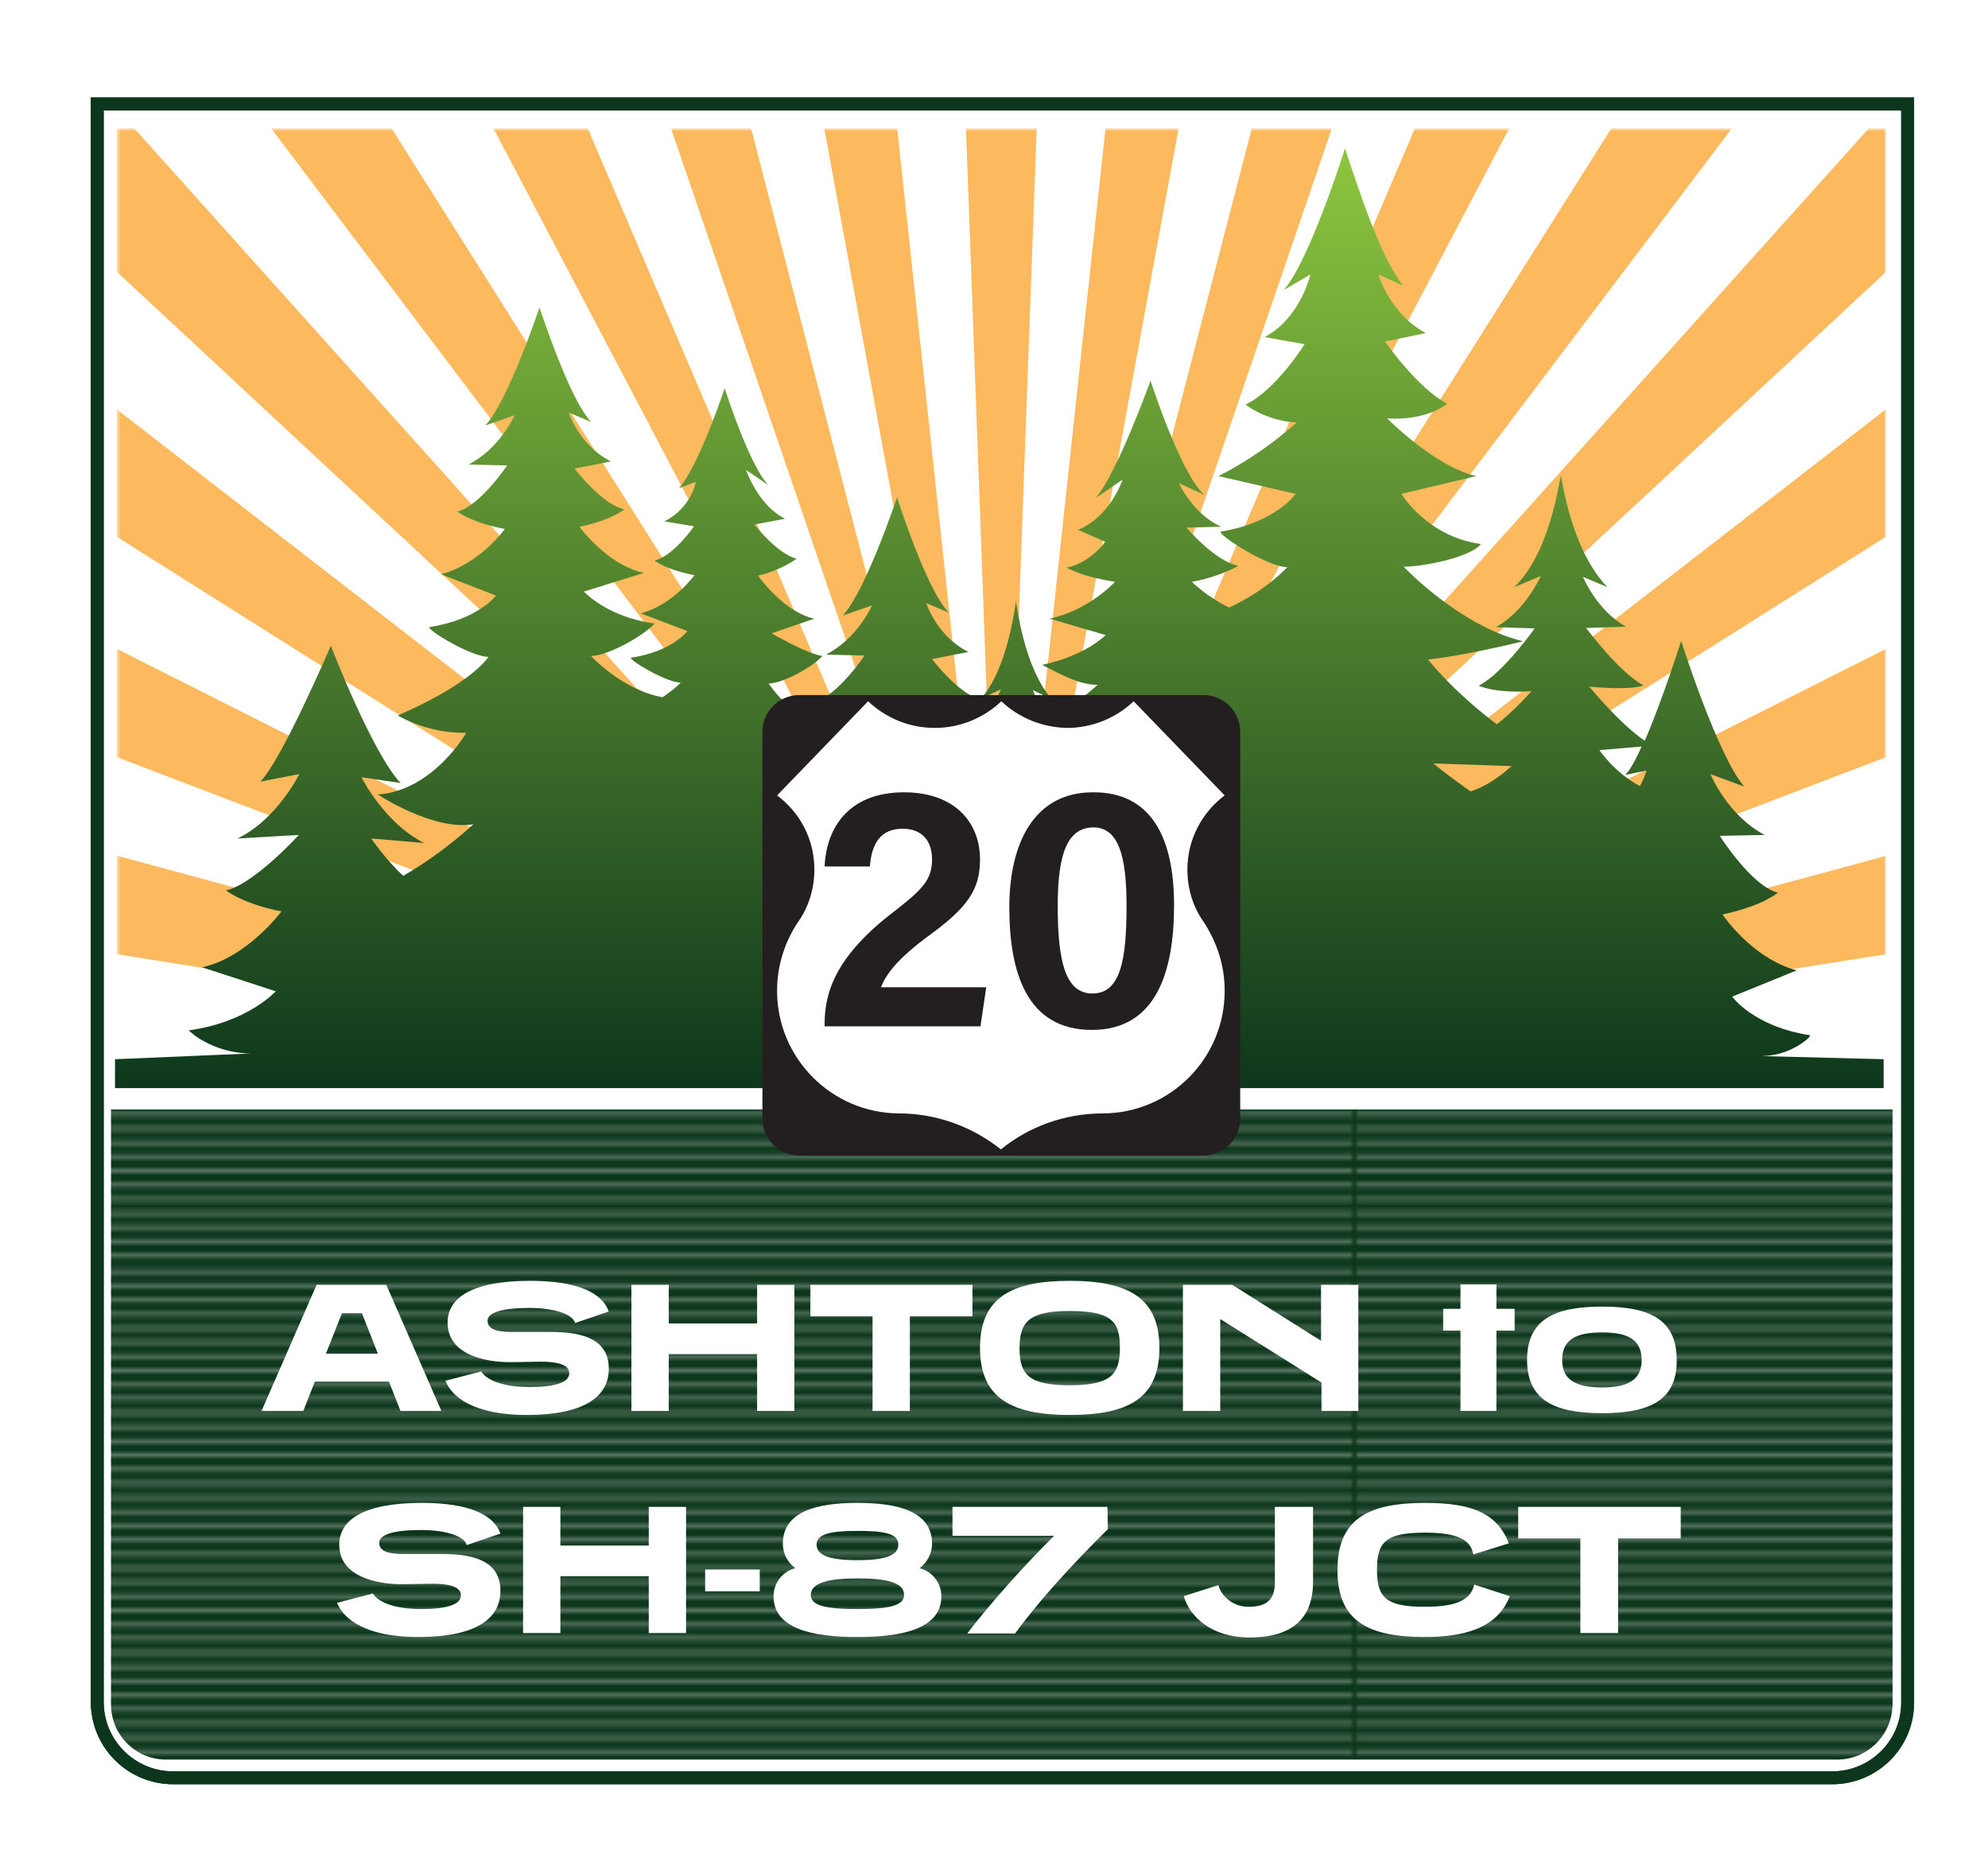 <?xml version="1.0" encoding="utf-8"?>
<!-- Generator: Adobe Illustrator 25.2.1, SVG Export Plug-In . SVG Version: 6.00 Build 0)  -->
<svg version="1.1" id="Layer_1" xmlns="http://www.w3.org/2000/svg" xmlns:xlink="http://www.w3.org/1999/xlink" x="0px" y="0px"
	 viewBox="0 0 447.7 421.8" style="enable-background:new 0 0 447.7 421.8;" xml:space="preserve">
<style type="text/css">
	.st0{fill:none;}
	.st1{fill:none;stroke:#FFFFFF;stroke-miterlimit:10;}
	.st2{fill:none;stroke:#FEC77C;stroke-miterlimit:10;}
	.st3{fill:#FFFFFF;}
	.st4{filter:url(#Adobe_OpacityMaskFilter);}
	.st5{clip-path:url(#SVGID_2_);fill:url(#SVGID_4_);}
	.st6{clip-path:url(#SVGID_2_);mask:url(#SVGID_3_);}
	.st7{fill:#FCB95E;}
	.st8{fill:#0D371C;}
	.st9{fill:none;stroke:#FFFFFF;stroke-width:2.6;stroke-miterlimit:10;}
	.st10{opacity:0.32;fill:url(#New_Pattern);}
	.st11{fill:url(#SVGID_5_);}
	.st12{fill:#231F20;}
	.st13{fill:none;stroke:#0D371C;stroke-width:2.906;stroke-miterlimit:10;}
</style>
<pattern  x="13.5" y="1113.1" width="291.1" height="206.5" patternUnits="userSpaceOnUse" id="New_Pattern" viewBox="0 -206.5 291.1 206.5" style="overflow:visible;">
	<g>
		<rect x="0" y="-206.5" class="st0" width="291.1" height="206.5"/>
		<g>
			<line class="st1" x1="0" y1="-1.9" x2="291.1" y2="-1.9"/>
			<line class="st1" x1="0" y1="-5.1" x2="291.1" y2="-5.1"/>
			<line class="st1" x1="0" y1="-8.3" x2="291.1" y2="-8.3"/>
			<line class="st1" x1="0" y1="-11.4" x2="291.1" y2="-11.4"/>
			<line class="st1" x1="0" y1="-14.6" x2="291.1" y2="-14.6"/>
			<line class="st1" x1="0" y1="-17.8" x2="291.1" y2="-17.8"/>
			<line class="st1" x1="0" y1="-21" x2="291.1" y2="-21"/>
			<line class="st1" x1="0" y1="-24.2" x2="291.1" y2="-24.2"/>
			<line class="st1" x1="0" y1="-27.3" x2="291.1" y2="-27.3"/>
			<line class="st1" x1="0" y1="-30.5" x2="291.1" y2="-30.5"/>
			<line class="st1" x1="0" y1="-33.7" x2="291.1" y2="-33.7"/>
			<line class="st1" x1="0" y1="-36.9" x2="291.1" y2="-36.9"/>
			<line class="st1" x1="0" y1="-40" x2="291.1" y2="-40"/>
		</g>
		<g>
			<line class="st1" x1="0" y1="-43.2" x2="291.1" y2="-43.2"/>
			<line class="st1" x1="0" y1="-46.4" x2="291.1" y2="-46.4"/>
			<line class="st1" x1="0" y1="-49.6" x2="291.1" y2="-49.6"/>
			<line class="st1" x1="0" y1="-52.7" x2="291.1" y2="-52.7"/>
			<line class="st1" x1="0" y1="-55.9" x2="291.1" y2="-55.9"/>
			<line class="st1" x1="0" y1="-59.1" x2="291.1" y2="-59.1"/>
			<line class="st1" x1="0" y1="-62.3" x2="291.1" y2="-62.3"/>
			<line class="st1" x1="0" y1="-65.5" x2="291.1" y2="-65.5"/>
			<line class="st1" x1="0" y1="-68.6" x2="291.1" y2="-68.6"/>
			<line class="st1" x1="0" y1="-71.8" x2="291.1" y2="-71.8"/>
			<line class="st1" x1="0" y1="-75" x2="291.1" y2="-75"/>
			<line class="st1" x1="0" y1="-78.2" x2="291.1" y2="-78.2"/>
			<line class="st1" x1="0" y1="-81.3" x2="291.1" y2="-81.3"/>
		</g>
		<g>
			<line class="st1" x1="0" y1="-84.5" x2="291.1" y2="-84.5"/>
			<line class="st1" x1="0" y1="-87.7" x2="291.1" y2="-87.7"/>
			<line class="st1" x1="0" y1="-90.9" x2="291.1" y2="-90.9"/>
			<line class="st1" x1="0" y1="-94.1" x2="291.1" y2="-94.1"/>
			<line class="st1" x1="0" y1="-97.2" x2="291.1" y2="-97.2"/>
			<line class="st1" x1="0" y1="-100.4" x2="291.1" y2="-100.4"/>
			<line class="st1" x1="0" y1="-103.6" x2="291.1" y2="-103.6"/>
			<line class="st1" x1="0" y1="-106.8" x2="291.1" y2="-106.8"/>
			<line class="st1" x1="0" y1="-109.9" x2="291.1" y2="-109.9"/>
			<line class="st1" x1="0" y1="-113.1" x2="291.1" y2="-113.1"/>
			<line class="st1" x1="0" y1="-116.3" x2="291.1" y2="-116.3"/>
			<line class="st1" x1="0" y1="-119.5" x2="291.1" y2="-119.5"/>
			<line class="st1" x1="0" y1="-122.7" x2="291.1" y2="-122.7"/>
			<path class="st2" d="M291.1-122.7"/>
			<path class="st2" d="M291.1-83.4"/>
		</g>
		<g>
			<line class="st1" x1="0" y1="-125.8" x2="291.1" y2="-125.8"/>
			<line class="st1" x1="0" y1="-129" x2="291.1" y2="-129"/>
			<line class="st1" x1="0" y1="-132.2" x2="291.1" y2="-132.2"/>
			<line class="st1" x1="0" y1="-135.4" x2="291.1" y2="-135.4"/>
			<line class="st1" x1="0" y1="-138.5" x2="291.1" y2="-138.5"/>
			<line class="st1" x1="0" y1="-141.7" x2="291.1" y2="-141.7"/>
			<line class="st1" x1="0" y1="-144.9" x2="291.1" y2="-144.9"/>
			<line class="st1" x1="0" y1="-148.1" x2="291.1" y2="-148.1"/>
			<line class="st1" x1="0" y1="-151.2" x2="291.1" y2="-151.2"/>
			<line class="st1" x1="0" y1="-154.4" x2="291.1" y2="-154.4"/>
			<line class="st1" x1="0" y1="-157.6" x2="291.1" y2="-157.6"/>
			<line class="st1" x1="0" y1="-160.8" x2="291.1" y2="-160.8"/>
			<line class="st1" x1="0" y1="-164" x2="291.1" y2="-164"/>
		</g>
		<g>
			<line class="st1" x1="0" y1="-167.1" x2="291.1" y2="-167.1"/>
			<line class="st1" x1="0" y1="-170.3" x2="291.1" y2="-170.3"/>
			<line class="st1" x1="0" y1="-173.5" x2="291.1" y2="-173.5"/>
			<line class="st1" x1="0" y1="-176.7" x2="291.1" y2="-176.7"/>
			<line class="st1" x1="0" y1="-179.8" x2="291.1" y2="-179.8"/>
			<line class="st1" x1="0" y1="-183" x2="291.1" y2="-183"/>
			<line class="st1" x1="0" y1="-186.2" x2="291.1" y2="-186.2"/>
			<line class="st1" x1="0" y1="-189.4" x2="291.1" y2="-189.4"/>
			<line class="st1" x1="0" y1="-192.5" x2="291.1" y2="-192.5"/>
			<line class="st1" x1="0" y1="-195.7" x2="291.1" y2="-195.7"/>
			<line class="st1" x1="0" y1="-198.9" x2="291.1" y2="-198.9"/>
			<line class="st1" x1="0" y1="-202.1" x2="291.1" y2="-202.1"/>
			<line class="st1" x1="0" y1="-205.3" x2="291.1" y2="-205.3"/>
		</g>
	</g>
</pattern>
<path class="st3" d="M412.6,400.3H39c-9.4,0-17.1-7.6-17.1-17.1V23.4h407.7v359.8C429.7,392.7,422,400.3,412.6,400.3z"/>
<g>
	<defs>
		<rect id="SVGID_1_" x="26.3" y="28.9" width="398.4" height="217.6"/>
	</defs>
	<clipPath id="SVGID_2_">
		<use xlink:href="#SVGID_1_"  style="overflow:visible;"/>
	</clipPath>
	<defs>
		<filter id="Adobe_OpacityMaskFilter" filterUnits="userSpaceOnUse" x="-123.3" y="-176.9" width="697.6" height="442.2">
			<feColorMatrix  type="matrix" values="1 0 0 0 0  0 1 0 0 0  0 0 1 0 0  0 0 0 1 0"/>
		</filter>
	</defs>
	<mask maskUnits="userSpaceOnUse" x="-123.3" y="-176.9" width="697.6" height="442.2" id="SVGID_3_">
		<g class="st4">
			
				<radialGradient id="SVGID_4_" cx="224.641" cy="245.604" r="369.935" gradientTransform="matrix(1 0 0 1.214 0 -52.706)" gradientUnits="userSpaceOnUse">
				<stop  offset="0" style="stop-color:#1F2020"/>
				<stop  offset="1" style="stop-color:#FFFFFF"/>
			</radialGradient>
			<rect x="26.3" y="-73.7" class="st5" width="398.4" height="320.2"/>
		</g>
	</mask>
	<g class="st6">
		<polygon class="st7" points="225.5,246.5 574.3,227.7 574.3,265.3 		"/>
		<polygon class="st7" points="225.5,246.5 566.3,154.5 571.7,191.5 		"/>
		<polygon class="st7" points="225.5,246.5 548,84 558.6,119.4 		"/>
		<polygon class="st7" points="225.5,246.5 519.8,18.5 535.3,51.1 		"/>
		<polygon class="st7" points="225.5,246.5 482.8,-40.1 502.7,-11.3 		"/>
		<polygon class="st7" points="225.5,246.5 437.9,-89.9 461.6,-65.8 		"/>
		<polygon class="st7" points="225.5,246.5 386.5,-129.6 413.3,-110.8 		"/>
		<polygon class="st7" points="225.5,246.5 330.3,-157.8 359.4,-144.9 		"/>
		<polygon class="st7" points="225.5,246.5 270.8,-173.7 301.4,-167.2 		"/>
		<polygon class="st7" points="225.5,246.5 210,-176.9 241,-176.9 		"/>
		<polygon class="st7" points="225.5,246.5 149.7,-167.2 180.2,-173.7 		"/>
		<polygon class="st7" points="225.5,246.5 91.7,-144.9 120.8,-157.8 		"/>
		<polygon class="st7" points="225.5,246.5 37.7,-110.8 64.5,-129.6 		"/>
		<polygon class="st7" points="225.5,246.5 -10.5,-65.8 13.2,-89.9 		"/>
		<polygon class="st7" points="225.5,246.5 -51.6,-11.3 -31.7,-40.1 		"/>
		<polygon class="st7" points="225.5,246.5 -84.3,51.1 -68.8,18.5 		"/>
		<polygon class="st7" points="225.5,246.5 -107.5,119.4 -96.9,84 		"/>
		<polygon class="st7" points="225.5,246.5 -120.7,191.5 -115.3,154.4 		"/>
		<polygon class="st7" points="225.5,246.5 -123.3,265.3 -123.3,227.7 		"/>
	</g>
</g>
<g>
	<path class="st8" d="M413.7,397.5H37.4c-7.6,0-13.7-6.2-13.7-13.7V245.7h403.8v138.1C427.4,391.4,421.3,397.5,413.7,397.5z"/>
	<path class="st9" d="M413.7,397.5H37.4c-7.6,0-13.7-6.2-13.7-13.7V245.7h403.8v138.1C427.4,391.4,421.3,397.5,413.7,397.5z"/>
	<path class="st10" d="M413.7,397.5H37.4c-7.6,0-13.7-6.2-13.7-13.7V245.7h403.8v138.1C427.4,391.4,421.3,397.5,413.7,397.5z"/>
</g>
<rect x="22" y="232.1" class="st3" width="407" height="17.7"/>
<g>
	<linearGradient id="SVGID_5_" gradientUnits="userSpaceOnUse" x1="225" y1="245.316" x2="225" y2="33.229">
		<stop  offset="0" style="stop-color:#0D371C"/>
		<stop  offset="1" style="stop-color:#8DC63F"/>
	</linearGradient>
	<path class="st11" d="M396.9,237.8c3.5-0.1,6.9-1.3,9.7-3.5c0.8-0.6,1.1-1.1,1-1.2c-12.8-2-17.5-8.7-17.5-8.7l14.5-5.9
		c-10.2-2.8-16.7-12.6-16.7-12.6c3.8-0.8,9-2.3,12.5-4.9c-6-1.5-13.1-12.8-13.1-12.8l10.1-0.2c-8.4-4.4-12.2-13.7-12.2-13.7l7.6,2.8
		c-6-6.9-14.2-32.8-14.2-32.8s-4.2,13.3-8.2,22.5c-5.7-3.9-12.5-12.2-12.5-12.2c1.8,0.2,9.7,0.8,12.2-0.3
		c-5.5-2.9-12.9-12.9-12.9-12.9l9-0.3c-6.6-3.6-9.7-11.2-9.7-11.2l5.5,2.3c-8.1-8.4-10.1-23.6-10.5-25.1
		c-0.4,1.5-2.5,17.5-10.5,25.1l6-2.5c0,0-3.5,7.9-10.1,11.5l8.7,0.3c0,0-7.1,10.1-12.6,12.9c3.9,1.6,10.1,1.4,11.9,1.2
		c0,0-3.3,3.9-7.8,7.5c-10.2-7.7-15.5-14.6-15.5-14.6c8-0.8,21.4-4.1,21.4-4.1c-14.4-3.5-26.9-16.8-26.9-16.8
		c4.4,0,15.1-2.1,17.4-5.1c-12.2-1.7-17.9-11.3-17.9-11.3l16.9-4c-9.4-2.1-20.1-13-20.1-13c2.2,0.2,9,0.2,13.5-3.3
		c-6.7-3.5-14-14-14-14l9.2-1.9c-8.1-4.3-10.7-13.2-10.7-13.2l5.6,2.5c-2.9-3.4-6.2-11.1-8.7-18c-2.5-6.9-4.4-12.9-4.4-12.9
		s-7.9,25.2-13.8,31.9l6-3.5c0,0-2.2,9.8-10.3,14.1l9,1.6c0,0-6.4,10.3-13.3,13.6c3.4,2.5,7.8,3.9,11.5,4c0,0-7.1,6.8-17.6,12.1
		l17.4,4c0,0-4.5,6.5-16.9,8.5c-0.7,0.7,10.6,8,15,8c0,0-4.6,5.2-13.1,9.1c-5-2.4-8.4-5.8-8.4-5.8c3.3-0.5,7.9-2.1,10.5-3.6
		c-5.3-1-11.7-8.6-11.7-8.6l7.8-0.2c-6.4-2.9-9.5-9.8-9.5-9.8l5.7,2.6c-5.3-4.6-12.1-25.7-12.1-25.7s-7.4,20.6-12.3,26.4l6-4.1
		c0,0-2.7,8.3-10,11.3l6.1,2.7c0,0-3.4,4.8-8.7,5.8c3.1,1.7,7.6,2.7,10.9,3.2c0,0-5.8,6.4-14.7,8.3L249,143c0,0-4.6,4.7-14.3,6.7
		c4.8,2.5,8.6,4.5,12.5,4.5c0,0-4.7,4.1-10.3,8.3c-2.9-3.2-4.3-7.1-4.3-7.1l4.2,2c-6.2-7.3-7.7-20.6-8-21.9
		c-0.3,1.3-1.9,15.3-8,21.9l4.6-2.2c0,0-2.7,6.9-7.8,10l6.6,0.2c0,0-1,1.6-2.5,3.7l-0.8,0.3l-9.9-7.9c3.2-0.6,7.5-2,10.1-3.9
		c-5.2-1.2-11.2-9.2-11.2-9.2l8.2-1.6c-7.2-3.6-9.5-11-9.5-11l5,2.1c-2.6-2.8-5.5-9.3-7.7-15C203.6,117,202,112,202,112
		s-7,21-12.2,26.6l6.6-2.3c0,0-3.3,7.5-10.4,11.1l8.7,0.2c0,0-6.1,9.1-11.2,10.4c3,2.1,7.5,3.3,10.7,3.9c0,0-1.3,1.8-3.6,4l-6.5,6
		l-8-3.3c6.9-0.5,13-4.6,13-4.6c-9.3,0.2-16-10.1-16-10.1c3.3,0,10.3-4,12.1-6.2c-3.6-0.5-11.4-5.1-11.4-5.1l9.6-3.3
		c-7-1.5-12.7-9.7-12.7-9.7c2.7-0.5,6.5-2.2,8.7-3.8c-4.4-1.1-9.5-7.7-9.5-7.7l6.9-1.3c-6.1-3-8.8-11-8.8-11l5,3.4
		c-4.4-4.7-9.8-21.8-9.8-21.8s-5.9,17.8-10.3,22.5l3.8-1.4c0,0-1,5.9-7.1,8.9l6.7,1.1c0,0-4.6,6.7-8.9,7.7c2.5,1.8,6.3,2.8,9,3.3
		c0,0-4.8,6.7-12.1,8.6l10.5,4c0,0-3.4,4.6-12.7,6c-0.5,0.5,8,5.6,11.2,5.6c0,0-1.4,1.5-4.1,3.3c-9.2-1.7-16.1-9.3-16.1-9.3
		c3.9,0,12.2-4.8,14.3-7.3c-10.8-1.5-15.9-7.2-15.9-7.2L145,129c-8.3-1.8-14.5-10.4-14.5-10.4c3.2-0.6,7.5-2,10.1-3.9
		c-5.2-1.2-11.2-9.2-11.2-9.2l8.2-1.6c-7.2-3.6-9.5-11-9.5-11l5,2.1c-2.6-2.8-5.5-9.3-7.7-15c-2.3-5.8-3.9-10.8-3.9-10.8
		s-7,21-12.2,26.6l6.6-2.3c0,0-3.3,7.5-10.4,11.1l8.7,0.2c0,0-6.1,9.1-11.2,10.4c3,2.1,7.5,3.3,10.7,3.9c0,0-5.6,7.9-14.4,10.2
		l12.4,4.8c0,0-4,5.4-15,7.1c-0.6,0.6,9.4,6.7,13.3,6.7c0,0-3.4,5.8-20.4,13.2c0,0,6.6,4.1,15.4,3.9c0,0-7.4,13-19.9,13.9
		c0,0,12.4,8.2,21.5,6.7c0,0-7,6.6-15.8,11.6c-4-3.7-7.2-8.4-7.2-8.4l11.9,1c-8.9-4.4-14.1-14.8-14.1-14.8l8.8,1.3
		c-6.4-6.8-15.7-30.9-15.7-30.9s-11.2,26.1-15.9,30.6l8.8-1.7c0,0-5,10.2-13.9,14.5l13.8-0.8c0,0-10,11-16.4,12.5
		c3.2,2.3,8.5,4,12.5,4.7c0,0-7.7,10.4-17.9,12.6l16.6,5.4c0,0-6.3,7-19.6,8.8c0.4,0.4,1,0.9,1.7,1.4c3.7,2.5,8,3.8,12.4,3.8
		l-30.7,1.3v6.5h398.3v-6.5L396.9,237.8z M369.7,168.1c-1.3,2.9-2.6,5.3-3.7,6.4l4.8-1c0,0-0.4,1.5-1.5,3.5
		c-5.8-3.1-9.1-8.1-9.1-8.1L369.7,168.1z M340.4,172.5c-2.2,2-5.3,4.4-9.2,5.7c-5.2-3.6-8.4-6.3-8.4-6.3L340.4,172.5z"/>
</g>
<g>
	<g>
		<g>
			<path class="st12" d="M271,260.2h-91c-4.6,0-8.3-3.7-8.3-8.3v-87.1c0-4.6,3.7-8.3,8.3-8.3h91c4.6,0,8.3,3.7,8.3,8.3v87.1
				C279.3,256.4,275.6,260.2,271,260.2z"/>
		</g>
		<path class="st3" d="M225.5,157.9c-3.9,3.7-9.2,6-15,6c-5.8,0-11.1-2.3-15-6l-20.5,21.2c5.1,3.8,8.4,9.8,8.4,16.7
			c0,4.3-1.3,8.4-3.6,11.7c-3,4.4-4.8,9.8-4.8,15.6c0,15.2,12.3,27.5,27.4,27.6c8.7,0,16.7,3.1,23,8.1c6.3-5.1,14.3-8.1,23-8.1
			c15.2-0.1,27.4-12.4,27.4-27.6c0-5.8-1.8-11.1-4.8-15.6c-2.3-3.3-3.6-7.3-3.6-11.7c0-6.8,3.3-12.9,8.4-16.7l-20.5-21.2
			c-3.9,3.7-9.2,6-15,6C234.7,163.8,229.4,161.6,225.5,157.9z"/>
		<g>
			<path class="st12" d="M185.7,231.1v-0.4c0-7.1,2.3-15.3,15.7-25.5c6.3-4.9,8.5-7.1,8.5-11.7c0-4.2-2.3-6.9-6.6-6.9
				c-4.9,0-7,3.2-7.4,8.5h-10.2c0.4-8.8,5.5-16.7,17.9-16.7c11.3,0,17.1,6.7,17.1,15.1c0,6.7-2.6,10.8-12.1,17.6
				c-5.1,3.8-8.9,7.6-10.2,11.2h23.7l-1.3,8.8H185.7z"/>
			<path class="st12" d="M264.4,203.8c0,14.8-3.9,28.1-18.5,28.1c-14.7,0-18.6-13-18.6-27.6c0-14.3,5.5-25.9,18.8-25.9
				C259.5,178.3,264.4,189,264.4,203.8z M238.2,204c0,12.4,1.7,19.7,7.8,19.7c6.4,0,7.7-7.7,7.7-19.8c0-11.4-1.9-17.6-7.5-17.6
				C240.5,186.4,238.2,191.9,238.2,204z"/>
		</g>
	</g>
</g>
<path class="st13" d="M412.6,400.3H39c-9.4,0-17.1-7.6-17.1-17.1V23.4h407.7v359.8C429.7,392.7,422,400.3,412.6,400.3z"/>
<g>
	<path class="st3" d="M90.2,317.7l-2.6-6.6H70.9l-2.6,6.6h-9.4l12.4-28.4h15.7l12.4,28.4H90.2z M81.5,295.7H77l-3.6,9.1h11.7
		L81.5,295.7z"/>
	<path class="st3" d="M129.5,297.9c-0.5-2.1-5-3.4-10.2-3.4c-6.2,0-9.5,1-9.5,2.9c0,2.5,3.6,2.5,6.2,2.5c2.2,0,3.6,0,8,0
		c7.7,0,13.1,1.9,13.1,8.3c0,6.2-5.4,10.4-18.5,10.4c-9.6,0-16.2-2.7-18.3-7.7l8.1-2.1c0.9,1.6,4.1,3.5,10.9,3.5
		c5.7,0,8.9-1,8.9-3.1c0-2.2-3.5-2.6-6.3-2.6c-2.2,0-4.1,0.1-7.2,0.1c-5.3,0-13.9-1.6-13.9-8.9c0-5.7,5.7-9.4,18.6-9.4
		c10.7,0,16.2,2.7,17.7,6.9L129.5,297.9z"/>
	<path class="st3" d="M170.5,317.7v-12.8h-19.9v12.8h-8.4v-28.4h8.4v8.7h19.9v-8.7h8.4v28.4H170.5z"/>
	<path class="st3" d="M196.5,317.7v-21.3h-14v-7.1H219v7.1h-14.1v21.3H196.5z"/>
	<path class="st3" d="M240.9,318.6c-13,0-20.2-3.7-20.2-15.1c0-11.4,7.2-15.1,20.2-15.1c13,0,20.2,3.7,20.2,15.1
		C261.1,314.9,254,318.6,240.9,318.6z M240.9,295.2c-8.9,0-11.3,2.2-11.3,8.4c0,6.1,2.3,8.3,11.3,8.3c9,0,11.3-2.2,11.3-8.3
		C252.3,297.3,250,295.2,240.9,295.2z"/>
	<path class="st3" d="M297.6,317.7v-6.4L274.8,297v20.7h-8.4v-28.4h11.1l20,12.6v-12.6h8.4v28.4H297.6z"/>
	<path class="st3" d="M328.9,317.7v-18.1H325v-4.9h3.9v-5.5h8.1v5.5h4.1v4.9H337v18.1H328.9z"/>
	<path class="st3" d="M360.8,318.2c-10.7,0-16.9-2.9-16.9-12c0-9.1,6.2-12,16.9-12c10.7,0,16.8,2.9,16.8,12
		C377.7,315.3,371.5,318.2,360.8,318.2z M360.8,300c-6.1,0-9,1.8-9,6.2c0,4.4,2.9,6.2,9,6.2c6,0,8.9-1.8,8.9-6.2
		C369.7,301.8,366.8,300,360.8,300z"/>
	<path class="st3" d="M105.1,347.9c-0.5-2.1-5-3.4-10.2-3.4c-6.2,0-9.5,1-9.5,2.9c0,2.5,3.6,2.5,6.2,2.5c2.2,0,3.6,0,8,0
		c7.7,0,13.1,1.9,13.1,8.3c0,6.2-5.4,10.4-18.5,10.4c-9.6,0-16.2-2.7-18.3-7.7l8.1-2.1c0.9,1.6,4.1,3.5,10.9,3.5
		c5.7,0,8.9-1,8.9-3.1c0-2.2-3.5-2.6-6.3-2.6c-2.2,0-4.1,0.1-7.2,0.1c-5.3,0-13.9-1.6-13.9-8.9c0-5.7,5.7-9.4,18.6-9.4
		c10.7,0,16.2,2.7,17.7,6.9L105.1,347.9z"/>
	<path class="st3" d="M146.1,367.7v-12.8h-19.9v12.8h-8.4v-28.4h8.4v8.7h19.9v-8.7h8.4v28.4H146.1z"/>
	<path class="st3" d="M158.8,358.3v-4.9h12.3v4.9H158.8z"/>
	<path class="st3" d="M212,359.4c0,7.4-8.9,9.2-18.9,9.2s-18.9-1.8-18.9-9.2c0-3,2.1-5.6,4.9-6.3c-1.6-1.2-2.8-3.1-2.8-5.5
		c0-7.4,7.9-9.2,16.8-9.2c8.9,0,16.8,1.8,16.8,9.2c0,2.3-1.2,4.3-2.8,5.5C209.9,353.8,212,356.4,212,359.4z M193.1,355.4
		c-6.2,0-10.5,0.9-10.5,3.7c0,2.4,3.2,3.2,10.5,3.2s10.5-0.8,10.5-3.2C203.6,356.2,199.3,355.4,193.1,355.4z M193.1,344.7
		c-6.4,0-9.2,0.8-9.2,3.1c0,2.7,3.7,3.5,9.2,3.5s9.2-0.8,9.2-3.5C202.3,345.4,199.5,344.7,193.1,344.7z"/>
	<path class="st3" d="M217.9,367.7c4.9-6.4,12.8-15.3,19.5-21.9h-22.9v-6.5h34.9l0.1,5c-7.9,7.8-15.5,16.1-20.9,23.5H217.9z"/>
	<path class="st3" d="M287.2,339.3h8.5v16.9c0,8-4.5,12.5-14.3,12.5c-8.6,0-13.5-4.7-14.8-9.3l7.8-2.5c0.5,2.4,3.3,4.9,6.7,4.9
		c4.6,0,6-2,6-5.6V339.3z"/>
	<path class="st3" d="M340,359.4c-2.4,6.2-8.4,9.2-19.1,9.2c-13,0-19.7-3.7-19.7-15.1c0-11.4,6.8-15.1,19.7-15.1
		c10.6,0,16.2,2.3,18.9,9.1l-8,2.5c-0.6-3.1-3.1-4.9-10.9-4.9c-9,0-10.8,2.2-10.8,8.4c0,6.1,1.9,8.3,10.8,8.3c8.1,0,10.4-2.1,11.1-5
		L340,359.4z"/>
	<path class="st3" d="M355.9,367.7v-21.3h-14v-7.1h36.6v7.1h-14.1v21.3H355.9z"/>
</g>
<path class="st13" d="M412.6,400.3H39c-9.4,0-17.1-7.6-17.1-17.1V23.4h407.7v359.8C429.7,392.7,422,400.3,412.6,400.3z"/>
</svg>
